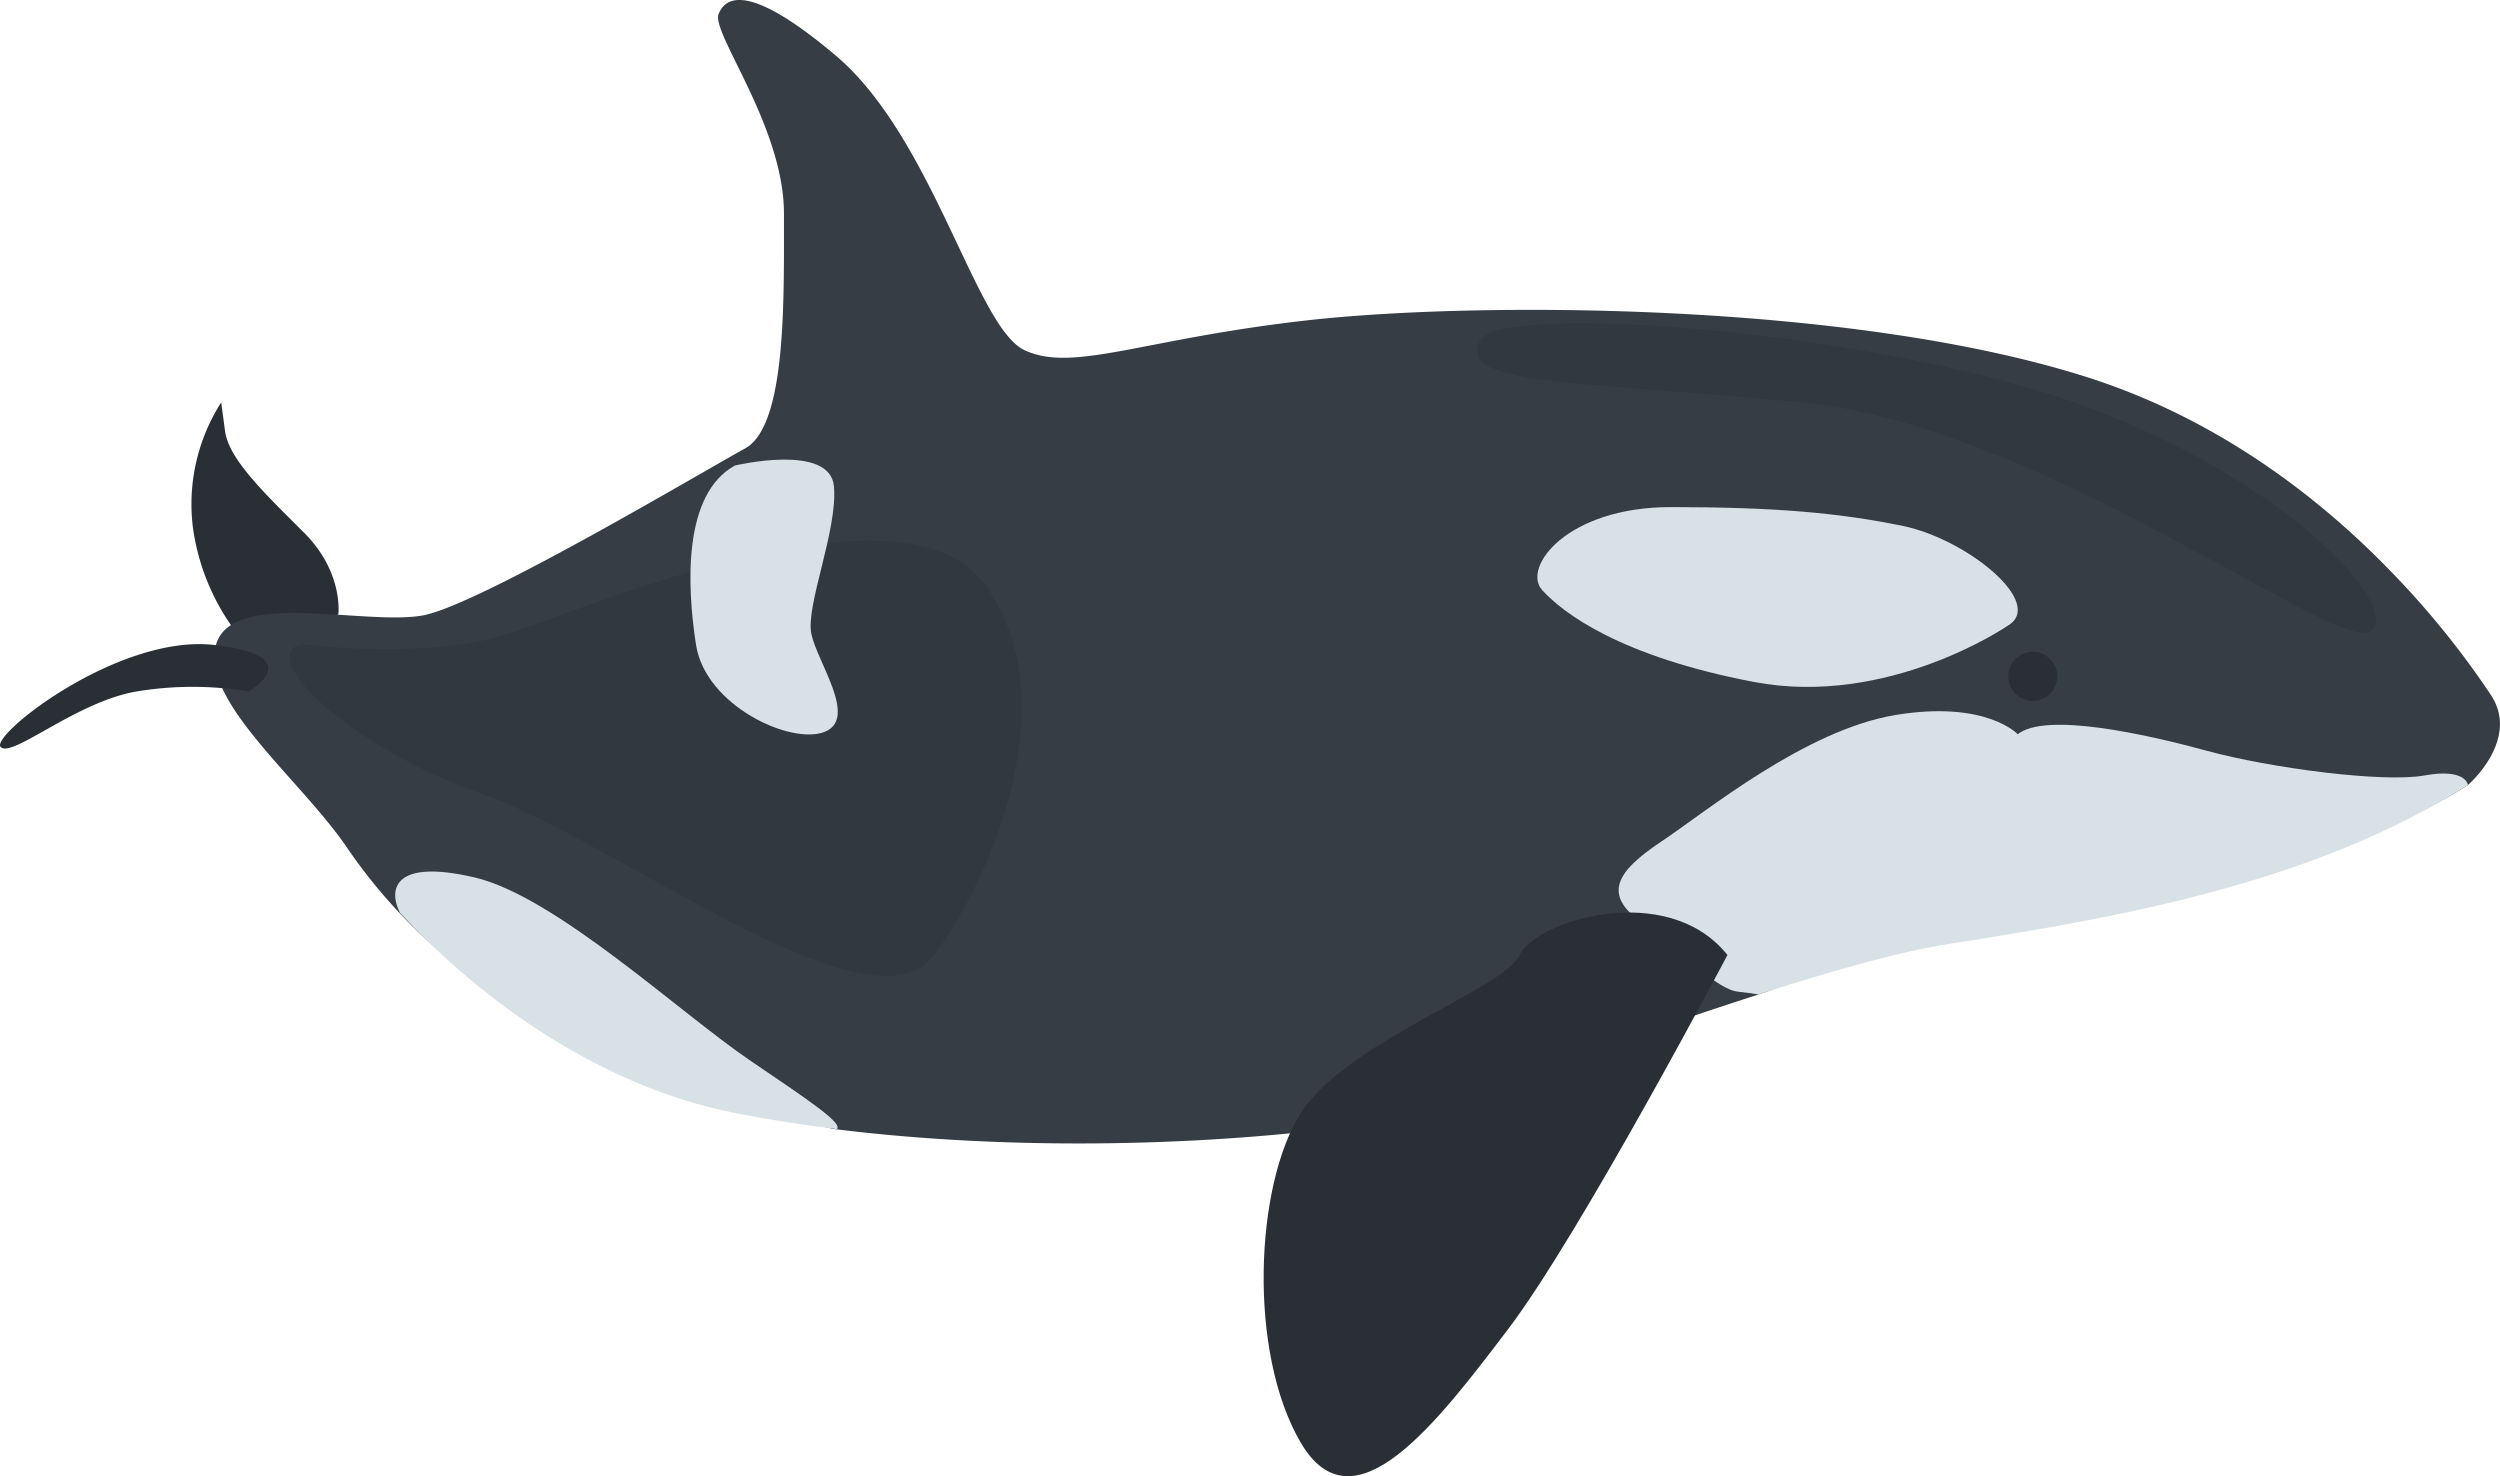 <svg xmlns="http://www.w3.org/2000/svg" width="500" height="295.24" viewBox="0 0 500 295.24">
  <defs>
    <style>
      .cls-1 {
        fill: #2a2f36;
      }

      .cls-2 {
        fill: #363d45;
      }

      .cls-3 {
        fill: #d8e2e6;
      }

      .cls-4 {
        fill: #323840;
      }
    </style>
  </defs>
  <title>Killer whale</title>
  <g id="Слой_2" data-name="Слой 2">
    <g id="Layer_1" data-name="Layer 1">
      <g>
        <path class="cls-1" d="M67.67,122.89s1.09-8.4-6.84-16.33S45.71,91.82,45,86.15l-.76-5.67a37.79,37.79,0,0,0-5.67,24.94,45,45,0,0,0,10.58,23.41Z"/>
        <path class="cls-2" d="M493.6,157c-31,19.65-71.87,20.42-105.88,25.71-10.37,1.61-21.48,11.5-36,16.18-33.14,10.66-71.89,25.53-92.38,27.64-24.56,2.52-58.57,3.46-92-.66-6.68-.82-13.4-6.57-19.94-7.84-29.59-5.69-53.52-20.36-67.46-35.4a106.72,106.72,0,0,1-10.31-12.77c-9.07-13.6-29.47-29.47-26.45-40.81s30.23-3.78,41.56-6S140.69,94.24,149,89.7s7.79-29.62,7.79-47S142.21,6.58,143.72,2.8s6.6-5.9,23.43,8.31c19.5,16.47,28,54.41,37.78,58.94s23.43-2.27,56.68-6,108.06-3.78,155.67,11.34c26.9,8.54,47.29,24.8,61,39h0a173.09,173.09,0,0,1,19.83,24.5C504.18,147.89,493.6,157,493.6,157Z"/>
        <path class="cls-1" d="M49.73,138.29a68.56,68.56,0,0,0-22.39,0C15.25,140.34,2.41,151.67.14,149.41S23.72,126.74,42.91,129,49.73,138.29,49.73,138.29Z"/>
        <path class="cls-3" d="M401.41,125.23s-23.8,16.27-50.63,11.16-38.16-13.8-42.32-18.34,4.91-16.63,25.69-16.63,33.63,1.13,46.47,3.78S409.38,120.8,401.41,125.23Z"/>
        <path class="cls-3" d="M167.37,225.82C160.69,225,154,224,147.5,222.71,117.91,217,93.9,197.62,80,182.58l-.32-.71c-1.72-3.94-1-10.17,15.21-6.39s41.21,27.2,55.18,36.65C162.53,220.57,168.57,224.67,167.37,225.82Z"/>
        <path class="cls-3" d="M493.6,157c-31,19.65-69.52,26.45-103.53,31.74-10.37,1.61-23.83,5.47-38.36,10.15-1.74-.26-3.07-.47-4-.54-4.46-.39-11.34-8.09-19.27-13.76s-5.29-10.2,3.78-16.25S361,146,379.11,143s24.44,3.85,24.44,3.85c5.55-4.47,25.44-.07,37.91,3.33s35.14,6.42,43.45,4.91S493.6,157,493.6,157Z"/>
        <path class="cls-1" d="M345.49,191S316,246.89,301.66,265.78s-31,40.81-41.56,22.67-9.07-51.39,0-65.74S300.9,197.77,303.93,191,333.4,175.86,345.49,191Z"/>
        <circle class="cls-1" cx="406.55" cy="135.27" r="4.91"/>
        <path class="cls-4" d="M295.84,68.39c3.26-8.31,78.73-2.14,119,12.09,41.6,14.7,65.74,40.81,59.32,45.72S408.06,85,360.46,80.49,292.43,77.11,295.84,68.39Z"/>
        <path class="cls-4" d="M60.45,128.83s25.19,3.4,41.81-2.26,78.59-31.85,94.71-9.69,2.5,56.93-10.09,74.06-63.47-22.67-90.67-32.24S50.88,130.7,60.45,128.83Z"/>
        <path class="cls-3" d="M147,93.1s19-4.53,19.79,4.16-5.67,23.8-4.53,29.47,9.45,17,2.64,19.65-23.8-5.29-25.69-17.38S136.63,98.76,147,93.1Z"/>
      </g>
    </g>
  </g>
</svg>

